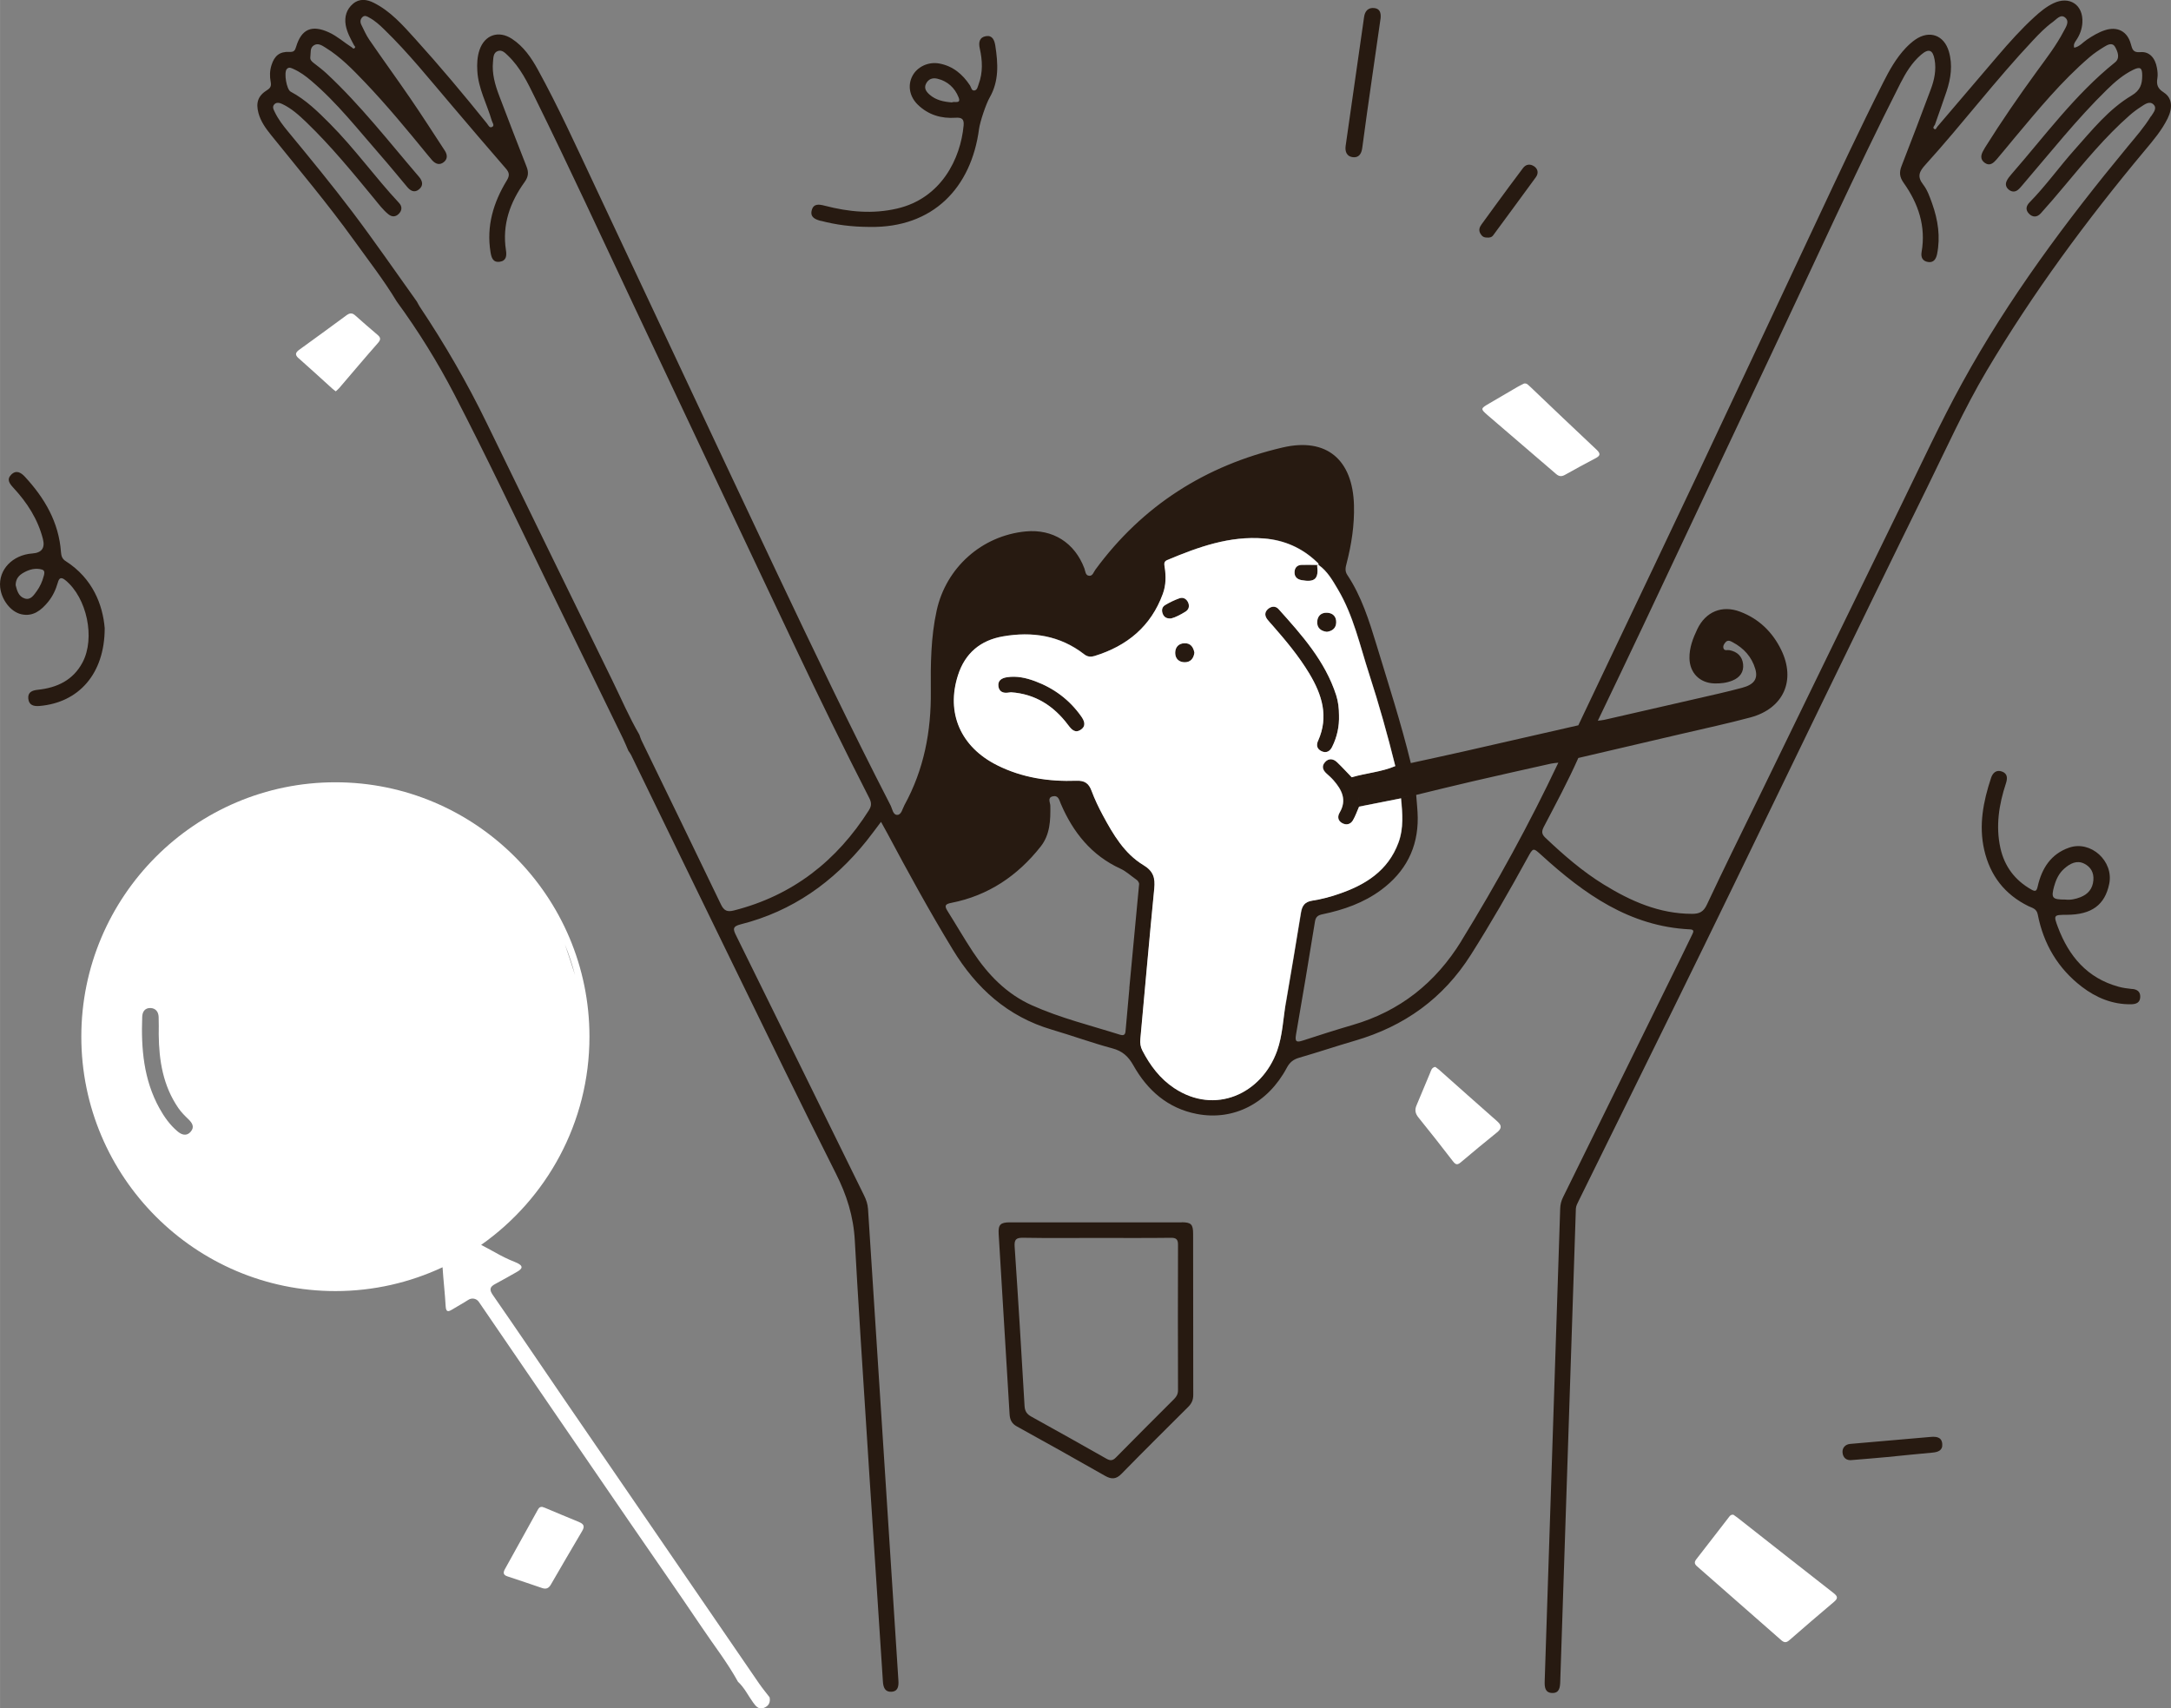 <?xml version="1.0" encoding="UTF-8"?>
<svg xmlns="http://www.w3.org/2000/svg" id="Calque_1" data-name="Calque 1" width="173.93mm" height="136.88mm" version="1.1" viewBox="0 0 493.02 388.01">
  <rect x="0" y="0" width="493.02" height="388.01" fill="#808080" stroke="none"/>
  <defs>
    <style>
      .cls-1 {
        fill: #271a11;
      }

      .cls-1, .cls-2 {
        stroke-width: 0px;
      }

      .cls-2 {
        fill: #fff;
      }
    </style>
  </defs>
  <path class="cls-1" d="M299.43,128.32h0s-.02-.03-.02-.03l.02.03h0Z"></path>
  <path class="cls-1" d="M491.37,20.98c-1.41-.87-1.68-1.81-1.43-3.25.12-.74.03-1.54-.1-2.29-.4-2.3-1.74-3.78-3.76-3.6-1.64.15-1.84-.6-2.17-1.83-.77-2.9-3.08-4.09-5.92-3.14-1.45.48-2.77,1.27-4.05,2.13-.92.61-1.64,1.58-2.89,1.84-.23-.74.12-1.22.48-1.74.8-1.19,1.28-2.5,1.37-3.94.25-4.05-2.91-6.17-6.57-4.42-1.63.78-3.01,1.92-4.33,3.13-2.98,2.72-5.66,5.72-8.28,8.78-4.61,5.38-9.2,10.78-13.79,16.16-.19.25-.31.77-.72.44-.33-.26,0-.62.2-.91.88-2.53,1.79-5.04,2.64-7.57.98-2.96,1.43-5.98.54-9.04-1.09-3.77-4.41-4.95-7.62-2.74-.78.54-1.5,1.19-2.16,1.88-2.18,2.29-3.71,5.03-5.12,7.82-5.24,10.37-10.15,20.9-15.09,31.42-9.09,19.35-18.16,38.72-27.29,58.07-6.53,13.86-13.15,27.67-19.73,41.51-2.39,5.01-4.76,10.02-7.15,15.04.94-.15,1.89-.27,2.82-.51-.92.23-1.88.35-2.82.51-8.63,1.97-17.27,3.96-25.91,5.91-4.04.92-8.09,1.78-12.13,2.67-2.21-9.07-5.09-17.95-7.8-26.88-1.68-5.51-3.4-11-6.63-15.86-.58-.88-.4-1.68-.17-2.56,1.13-4.35,1.81-8.76,1.69-13.28-.28-10.29-6.18-15.43-16.19-13.1-17.45,4.07-31.84,13.17-42.54,27.76-.4.54-.6,1.46-1.43,1.38-.85-.09-.83-1.03-1.06-1.66-2.2-5.85-7.18-9-13.34-8.41-9.96.96-18.07,8.21-20.21,17.96-1.33,6.05-1.39,12.19-1.33,18.32.1,9.12-1.56,17.8-5.98,25.86-.45.82-.68,2.18-1.59,2.23-1.03.07-1.16-1.34-1.57-2.15-9.06-17.61-17.6-35.49-26.08-53.39-13.83-29.22-27.5-58.52-41.29-87.77-4.11-8.72-8.1-17.52-12.75-25.98-1.48-2.69-3.23-5.24-5.88-6.97-3.02-1.97-6.19-.89-7.35,2.54-.52,1.53-.59,3.12-.5,4.73.21,4.03,2.19,7.54,3.28,11.31.14.48.64,1.06.18,1.38-.67.48-.98-.37-1.28-.74-5.29-6.57-10.71-13.04-16.36-19.28-2.78-3.07-5.55-6.22-9.35-8.12-1.56-.79-3.25-1.01-4.69.22-1.47,1.24-1.99,2.93-1.67,4.84.29,1.67,1.12,3.12,1.89,4.59.12.19.41.35.16.62-.23.25-.43.1-.61-.11-1.77-1.12-3.33-2.56-5.26-3.44-3.86-1.77-6.23-.77-7.44,3.28-.26.87-.5,1.21-1.52,1.16-2.21-.11-3.4.87-4.07,3-.4,1.25-.43,2.53-.19,3.79.16.86.03,1.37-.79,1.87-2.07,1.28-2.62,2.86-1.98,5.23.51,1.9,1.63,3.46,2.83,4.95,6.36,7.9,12.91,15.67,18.84,23.91,3.31,4.6,6.8,9.08,9.74,13.95,4.9,6.71,9.28,13.76,13.1,21.13,7.17,13.83,13.85,27.91,20.66,41.93,5.86,12.06,11.75,24.11,17.61,36.17.44.92.82,1.86,1.23,2.8.21.32.46.62.62.96,7.77,15.97,15.51,31.96,23.31,47.92,7.68,15.74,15.31,31.5,23.19,47.13,2.46,4.87,4,9.71,4.3,15.25,1.11,20.88,5.58,87.62,6.38,100.14.08,1.29.47,2.4,1.94,2.31,1.52-.09,1.66-1.29,1.58-2.55-.13-2.16-5.77-89.29-6.9-107.1-.07-1.12-.42-2.11-.91-3.1-9.68-19.67-19.33-39.34-29.04-58.99-.72-1.45-.86-2.08,1.05-2.56,11.7-2.95,21.04-9.58,28.54-18.92,1.09-1.36,2.11-2.77,3.31-4.35.57,1.04,1.01,1.81,1.43,2.59,4.75,8.91,9.6,17.76,14.85,26.39,5.35,8.81,12.49,15.26,22.53,18.22,4.59,1.35,9.1,3,13.72,4.24,2.29.61,3.62,1.81,4.77,3.85,3.2,5.7,7.85,9.79,14.43,11.05,8.38,1.61,16.15-2.43,20.45-10.53.67-1.25,1.5-1.87,2.82-2.25,4.23-1.22,8.41-2.63,12.63-3.86,11.18-3.25,20.02-9.56,26.32-19.5,4.55-7.18,8.78-14.55,12.86-22,1.31-2.39,1.26-2.37,3.21-.61,9.65,8.78,20,16.18,33.71,16.83.98.04.8.54.51,1.13-.84,1.72-1.67,3.45-2.52,5.18-8.94,18.18-17.87,36.35-26.83,54.52-.41.83-.62,1.65-.65,2.56-1.16,35.79-2.33,71.58-3.52,107.37-.04,1.32.06,2.61,1.69,2.67,1.64.05,1.8-1.24,1.84-2.55.35-10.86,3.38-102.46,3.55-107.43.02-.61.35-1.22.63-1.78,9.5-19.32,19.06-38.6,28.51-57.95,9.01-18.42,17.88-36.9,26.85-55.34,7.85-16.14,15.69-32.29,23.62-48.39,4.42-8.99,8.54-18.17,13.65-26.8,10.52-17.74,22.73-34.28,35.94-50.09,1.93-2.3,3.88-4.6,5.21-7.32,1.19-2.43.98-4.69-.9-5.85v-.02ZM197.37,183.95c-7.32,11.56-17.35,19.45-30.73,22.84-1.51.38-2.24.05-2.93-1.39-5.97-12.45-12.03-24.85-18.05-37.27-.19-.4-.31-.83-.46-1.25-2.35-4.03-4.17-8.31-6.22-12.49-9.52-19.44-19.01-38.89-28.48-58.36-4.45-9.15-9.53-17.92-15.18-26.37-.24-.36-.43-.77-.65-1.16-4.87-6.81-9.61-13.7-14.66-20.38-4.7-6.22-9.65-12.24-14.61-18.25-1.14-1.38-2.23-2.8-3.01-4.43-.27-.56-.65-1.2-.07-1.77.54-.53,1.23-.29,1.8-.03,2.11,1,3.81,2.56,5.47,4.15,5.58,5.38,10.47,11.36,15.39,17.34,1.01,1.23,1.97,2.53,3.22,3.54.84.68,1.69.6,2.4-.15.72-.75.73-1.66.03-2.41-5.45-5.84-10.1-12.38-15.75-18.05-2.71-2.72-5.44-5.41-8.88-7.24-.94-.5-1.56-4.31-.9-5.11.5-.6,1.07-.24,1.56-.03,1.47.65,2.76,1.6,3.98,2.64,5.94,5.03,10.69,11.16,15.78,16.97,2.06,2.35,4.04,4.79,6.05,7.18.73.87,1.63,1.38,2.65.56,1.08-.86.85-1.91.04-2.86-6.82-7.95-13.26-16.25-20.94-23.42-.93-.87-1.95-1.64-2.96-2.42-.48-.37-.89-.74-.79-1.41.14-.93-.14-2.05.81-2.63.95-.59,1.84.04,2.65.54,3.41,2.1,6.16,4.96,8.9,7.82,5.03,5.27,9.67,10.9,14.28,16.54.32.4.65.79.99,1.18.78.87,1.71,1.23,2.69.44.89-.72.81-1.67.22-2.59-2.59-3.96-5.14-7.94-7.81-11.84-3.07-4.48-6.27-8.87-9.34-13.35-.72-1.05-1.23-2.23-1.8-3.38-.31-.62-.29-1.26.24-1.77.54-.5,1.09-.14,1.58.14,1.31.71,2.39,1.71,3.44,2.74,5.51,5.35,10.3,11.36,15.28,17.19,4.06,4.77,8.11,9.55,12.22,14.27.85.97.97,1.62.25,2.79-3.04,4.99-4.65,10.35-3.68,16.27.2,1.24.55,2.38,2.08,2.17,1.51-.21,1.62-1.36,1.42-2.63-.89-5.79.92-10.87,4.24-15.48.86-1.2.96-2.2.43-3.52-2.12-5.35-4.15-10.72-6.21-16.1-.94-2.47-1.66-4.99-1.4-7.67.09-.93.03-2.08,1.1-2.46.96-.35,1.68.45,2.32,1.06,2.78,2.67,4.43,6.08,6.08,9.46,7.83,15.87,15.24,31.95,22.79,47.96,12.1,25.66,24.22,51.31,36.36,76.96,5.44,11.49,11.02,22.92,16.81,34.24.49.97.54,1.74-.05,2.66ZM256.48,224.43c-.29,3.12-.55,6.24-.84,9.36-.07.79-.06,1.6-1.3,1.21-6.69-2.11-13.53-3.78-19.96-6.66-5.81-2.6-10.02-6.97-13.46-12.18-2-3.04-3.82-6.2-5.76-9.28-.74-1.18-.49-1.56.87-1.82,8.39-1.64,15.05-6.14,20.29-12.78,2.16-2.73,2.26-6.01,2.2-9.31-.02-.7-.7-1.8.53-2.1,1.3-.32,1.49.83,1.86,1.7,2.79,6.49,6.96,11.71,13.55,14.73,1.3.6,2.4,1.65,3.61,2.49.56.39.63.93.62.97-.78,8.27-1.51,15.97-2.23,23.67h0ZM292.03,227.69c-.62,3.65-.75,7.49-1.98,10.93-3.52,9.85-14.11,14.64-23.37,8.48-3.22-2.14-5.47-5.13-7.23-8.54-.42-.82-.54-1.66-.46-2.6,1.05-11.4,2.04-22.8,3.16-34.19.23-2.39-.17-3.93-2.45-5.31-4.33-2.62-6.87-6.95-9.21-11.3-.97-1.79-1.86-3.65-2.57-5.57-.63-1.69-1.55-2.35-3.41-2.29-6.27.23-12.34-.68-18.04-3.53-8.27-4.15-11.65-11.88-8.88-20.46,1.61-5,5.12-7.9,10.17-8.79,6.67-1.16,12.98-.21,18.49,4.07.75.59,1.53.63,2.34.38,7.39-2.28,12.83-6.73,15.52-14.14.71-1.96.73-4.02.41-6.07-.1-.66-.24-1.24.57-1.58,7.05-2.96,14.19-5.55,22.02-4.9,4.53.37,8.52,2.1,11.86,5.25.22.21.53.37.48.75,2.02,1.42,3.2,3.53,4.42,5.59,3.53,5.96,4.97,12.7,7.08,19.19,2.24,6.9,4.19,13.88,5.94,20.91-3.17,1.36-6.63,1.57-9.89,2.54-1.11-1.14-2.17-2.32-3.33-3.42-.84-.8-1.86-.97-2.71-.05-.86.93-.55,1.86.34,2.65.52.47,1.05.93,1.51,1.45,1.92,2.18,3.16,4.5,1.43,7.42-.52.88-.39,1.79.53,2.33.95.56,1.93.35,2.5-.6.58-.97.94-2.07,1.4-3.11,3.18-.63,6.36-1.26,9.55-1.89.82-.4,1.68-.61,2.57-.71-.89.1-1.74.32-2.57.71.32,3.38.62,6.77-.59,10.06-2.37,6.41-7.53,9.61-13.6,11.67-1.93.66-3.92,1.19-5.94,1.5-1.72.26-2.34,1.12-2.6,2.74-1.1,6.81-2.27,13.62-3.42,20.43h-.02ZM308.65,182.26c-.02-.53-.07-1.04-.16-1.54.09.5.15,1.02.16,1.54ZM331.88,213.7c-5.86,9.51-13.96,15.97-24.7,19.09-3.8,1.11-7.57,2.32-11.33,3.54-1.33.43-1.83.35-1.54-1.31,1.5-8.56,2.92-17.13,4.31-25.71.17-1.08.68-1.45,1.7-1.66,4.79-1,9.35-2.58,13.33-5.53,5.51-4.08,8.38-9.52,8.31-16.42-.02-1.72-.23-3.45-.35-5.16,4.25-1.03,8.5-2.09,12.76-3.07,5.94-1.38,11.88-2.7,17.83-4.03.55-.12,1.12-.15,1.69-.22-6.58,13.91-13.97,27.38-22.03,40.48h0ZM488.49,26.38c-1.54,2.52-3.49,4.73-5.36,6.99-13.94,16.88-27,34.4-37.54,53.63-4.92,8.96-9.21,18.25-13.7,27.44-10.92,22.33-21.78,44.69-32.66,67.04-3.89,7.98-7.83,15.94-11.6,23.98-.76,1.63-1.69,2.09-3.35,2.09-7.45,0-13.92-2.87-20.09-6.67-4.87-3-9.15-6.73-13.28-10.65-.89-.85-.8-1.51-.29-2.49,2.69-5.15,5.45-10.27,7.81-15.59,7.82-1.83,15.64-3.64,23.46-5.48,5.21-1.22,10.46-2.34,15.63-3.73,7.5-2.02,10.37-8.39,6.98-15.35-1.97-4.04-5.06-7.05-9.32-8.66-4.12-1.56-7.84,0-9.73,3.96-.99,2.09-1.82,4.22-1.78,6.6.06,3.34,2.32,5.63,5.66,5.73,1.43.04,2.81-.12,4.12-.66,1.67-.68,2.6-1.94,2.4-3.73-.2-1.77-1.33-2.83-3.12-3.17-.46-.09-1.11.24-1.33-.42-.17-.53.14-1.01.48-1.39.49-.55,1.08-.28,1.58,0,2.53,1.34,4.37,3.34,5.17,6.12.63,2.18-.27,3.51-2.97,4.23-3.51.95-7.06,1.72-10.6,2.54-6.9,1.59-13.79,3.16-20.7,4.74-.49.11-1,.14-1.5.21,3.47-7.26,6.97-14.51,10.4-21.79,9.69-20.51,19.33-41.04,29.03-61.55,9.7-20.5,19.02-41.18,29.28-61.42,1.22-2.4,2.62-4.71,4.69-6.49,1.75-1.5,2.68-1.14,3.08,1.09.42,2.34-.05,4.59-.87,6.77-2.18,5.8-4.36,11.61-6.62,17.37-.58,1.46-.48,2.54.47,3.87,3.33,4.69,5.08,9.86,4.07,15.7-.21,1.22.23,2.06,1.44,2.26,1.29.22,1.84-.68,2.07-1.77.8-3.94.21-7.77-1.11-11.49-.54-1.5-1.08-3.09-2.04-4.32-1.43-1.83-.9-2.96.51-4.51,8.37-9.23,15.9-19.19,24.45-28.27,1.4-1.49,2.83-2.97,4.49-4.16.83-.59,1.74-1.85,2.78-1,1.1.91.17,2.17-.34,3.15-1.69,3.24-3.93,6.13-6.07,9.07-4.1,5.63-8.05,11.36-11.75,17.27-.14.22-.25.45-.38.67-.63,1.05-.79,2.1.33,2.87,1.11.77,1.95,0,2.64-.79,1.42-1.64,2.77-3.35,4.17-5.01,5.34-6.37,10.61-12.79,16.95-18.23,1.01-.87,2.14-1.62,3.28-2.32.8-.49,1.88-1.12,2.52,0,.6,1.06,1.19,2.54-.02,3.51-9.11,7.31-15.94,16.71-23.53,25.41-.42.48-.84.99-1.09,1.56-.35.79-.1,1.51.61,2.02.65.46,1.35.45,1.95-.03.44-.35.8-.82,1.18-1.26,6.24-7.27,12.19-14.8,19.06-21.52,1.78-1.74,3.67-3.38,5.94-4.49,1.61-.78,2.07-.47,2.06,1.32,0,1.9-.42,3.33-2.38,4.5-5.23,3.11-9.01,7.87-13.01,12.35-3.48,3.91-6.53,8.2-10.2,11.94-.78.8-.96,1.69-.15,2.54.87.92,1.88.85,2.69-.04,1.8-1.99,3.54-4.03,5.26-6.09,4.73-5.63,9.38-11.32,14.93-16.19.81-.71,1.69-1.37,2.6-1.95.85-.55,1.89-1.36,2.78-.55.97.88,0,1.9-.5,2.72Z"></path>
  <path class="cls-1" d="M268.36,277.62c-6.51,0-13.02,0-19.53,0h-19.53c-2.11,0-2.63.53-2.51,2.63.82,13.65,1.67,27.31,2.48,40.96.08,1.26.5,2.13,1.66,2.76,6.71,3.7,13.39,7.44,20.04,11.23,1.44.82,2.51.78,3.71-.46,5-5.11,10.08-10.15,15.15-15.2.78-.77,1.15-1.59,1.15-2.71-.03-12.21,0-24.42-.03-36.63,0-2.15-.47-2.59-2.59-2.6h0ZM267.52,315.73c0,.85-.31,1.44-.88,2.01-4.43,4.42-8.86,8.85-13.25,13.31-.73.74-1.31.72-2.16.23-5.66-3.21-11.34-6.4-17.04-9.55-.99-.55-1.45-1.21-1.52-2.39-.7-12.07-1.43-24.12-2.25-36.18-.11-1.62.3-2.07,1.93-2.04,5.56.1,11.11.04,16.66.04s11.24.04,16.85-.03c1.24-.02,1.67.33,1.66,1.6-.04,10.99-.03,21.99,0,32.99h0Z"></path>
  <path class="cls-1" d="M484.26,224.63c-1.07-.11-2.16-.25-3.19-.54-7.08-1.96-11.24-6.91-13.73-13.53-1.03-2.75-.94-2.78,2.02-2.79,5.63-.02,8.66-2.23,9.64-7.04,1.05-5.16-4.19-9.92-9.12-8.21-4.14,1.44-6.2,4.72-7.12,8.79-.25,1.11-.53,1.25-1.49.7-3.71-2.11-6.06-5.25-6.98-9.38-1.11-5-.34-9.89,1.24-14.68.39-1.17.41-2.25-.89-2.72-1.27-.46-2.1.29-2.48,1.46-1.76,5.32-2.83,10.74-1.55,16.34,1.33,5.81,4.64,10.12,10.04,12.77.85.41,1.86.55,2.12,1.9,1.3,6.7,4.59,12.27,10.03,16.43,3.25,2.48,6.94,4.02,11.15,3.96,1.17-.02,2.05-.36,2.09-1.67.03-1.17-.65-1.69-1.78-1.81h0ZM466.53,201.18c.41-1.5,1.08-2.87,2.27-3.91,1.31-1.16,2.84-1.96,4.52-1.12,1.42.71,2.23,1.97,2.08,3.76-.16,1.98-1.24,3.19-2.94,3.86-1.11.44-2.32.68-3.39.54-3.06,0-3.31-.33-2.56-3.12h0Z"></path>
  <path class="cls-1" d="M186.44,50.16c3.41.89,6.88,1.36,11.03,1.38,14.45.26,23.1-8.94,24.86-22.23.22-1.63,1.56-5.68,2.43-7.18,2.13-3.73,1.9-7.71,1.27-11.75-.2-1.26-.66-2.41-2.11-2.17-1.49.24-1.74,1.39-1.42,2.8.61,2.72.74,5.44-.26,8.12-.2.53-.29,1.25-.87,1.4-.76.18-.8-.68-1.08-1.11-1.68-2.55-3.87-4.41-6.95-4.99-2.51-.48-5.08.74-6.16,2.86-1.09,2.12-.63,4.65,1.23,6.47,2.39,2.34,5.35,3.2,8.59,2.98,1.47-.1,1.96.34,1.83,1.77-.69,7.51-5.06,16.51-15.08,18.85-5.57,1.3-11.02.77-16.46-.64-1.28-.33-2.55-.55-2.96,1.06-.4,1.59.87,2.08,2.11,2.4h0ZM216.15,23.26c-1.9-.15-3.62-.52-5.03-1.75-.75-.66-1.35-1.44-.83-2.49.52-1.05,1.44-1.41,2.56-1.15,2.34.55,3.98,2.09,4.83,4.22.66,1.64-1,.84-1.52,1.17h0Z"></path>
  <path class="cls-1" d="M14.92,127.45c-.83-.53-1.01-1.19-1.08-2.06-.48-6.77-3.7-12.25-8.18-17.1-.89-.96-1.97-1.64-3.13-.48-1.09,1.11-.35,2.04.49,2.96,3.13,3.37,5.57,7.14,6.72,11.65q.78,3.06-2.39,3.28c-4.51.32-7.72,3.68-7.32,7.68.28,2.79,2.36,5.58,4.81,6.13,2.65.59,4.49-.88,6.07-2.8,1.07-1.31,1.76-2.8,2.22-4.41.3-1.1.78-1.29,1.73-.51,4.86,3.98,6.81,13.11,3.88,18.65-2.14,4.05-5.79,5.76-10.15,6.22-1.3.14-2.33.54-2.17,2.05.16,1.48,1.26,1.74,2.55,1.63,8.82-.75,14.79-7.21,14.8-17.67-.44-5.3-2.71-11.3-8.86-15.23h0ZM9.92,130.83c-.31,1.24-.85,2.41-1.59,3.44-.66.89-1.37,2.08-2.71,1.66-1.43-.44-1.77-1.85-2.07-3.02,0-1.45.74-2.25,1.8-2.85,1.31-.74,2.71-1.12,4.18-.7.73.21.54.93.4,1.47Z"></path>
  <path class="cls-1" d="M307.22,35.7c1.33.16,1.96-.73,2.14-2.1.67-5.18,1.43-10.33,2.16-15.5.67-4.67,1.34-9.32,2.01-13.98.1-1.13-.12-2.15-1.44-2.29-1.38-.15-2.12.68-2.31,2.01-1.4,9.76-2.79,19.52-4.19,29.28-.19,1.34.28,2.42,1.62,2.58Z"></path>
  <path class="cls-1" d="M438.36,326.36c-6.07.52-12.13,1.04-18.19,1.58-1.13.1-1.81.91-1.74,1.92.08,1.2.89,1.94,2.22,1.74,2.65-.23,5.31-.42,7.95-.68,3.4-.32,6.8-.71,10.22-1,1.28-.11,2.38-.48,2.26-1.96-.12-1.65-1.43-1.71-2.71-1.6h0Z"></path>
  <path class="cls-1" d="M337.72,53.96c.53.03,1.02-.04,1.37-.51,3.23-4.4,6.48-8.79,9.7-13.21.68-.93.45-1.93-.45-2.5-.85-.54-1.81-.49-2.51.48-.97,1.34-1.99,2.64-2.96,3.96-2.14,2.92-4.29,5.83-6.41,8.77-.47.64-.73,1.32-.26,2.12.36.63.84.93,1.55.87h0Z"></path>
  <path class="cls-1" d="M299.34,168.23c-.47,1.05-.25,1.9.8,2.4,1.07.49,1.88,0,2.37-.96,1.14-2.27,1.66-4.68,1.57-7.22,0-1.54-.16-3.06-.64-4.54-2.51-7.76-7.8-13.67-13.09-19.57-.68-.75-1.64-.69-2.41,0-.81.73-.74,1.57-.1,2.39.35.45.75.87,1.13,1.3,3.02,3.46,5.97,6.99,8.36,10.94,2.89,4.79,4.48,9.76,2.01,15.27h0Z"></path>
  <path class="cls-1" d="M235.06,154.71c-2.05-.76-4.14-1.23-6.35-.9-1.21.18-2.15.72-1.98,2.06.16,1.22,1.1,1.63,2.28,1.43.19-.04.38-.04.57-.07,5.51.37,9.72,3.09,12.96,7.4.82,1.09,1.61,1.99,2.93,1.08,1.25-.86.78-2.01.06-3.02-2.65-3.76-6.18-6.38-10.47-7.98h0Z"></path>
  <path class="cls-1" d="M269.84,136.91c-.36-.87-1.11-1.34-2-1.03-1.13.4-2.23.93-3.26,1.55-.73.44-.85,1.25-.51,2.04.31.73.89,1.06,1.86.99,1.07-.27,2.19-.88,3.27-1.55.74-.46.96-1.21.63-2.01h0Z"></path>
  <path class="cls-1" d="M299.43,128.32l-.03-.03s-.03.02-.05.02h.08Z"></path>
  <path class="cls-1" d="M295.67,128.29c-1.07.02-1.66.62-1.69,1.67-.02,1.05.6,1.62,1.61,1.8,2.99.55,3.91-.31,3.53-3.29,0-.04.13-.1.23-.16-1.23,0-2.45-.04-3.68-.02Z"></path>
  <path class="cls-1" d="M301.33,143.5c1.19-.15,2.09-.8,2.13-2.13.03-1.32-.74-2.15-2.09-2.21-1.38-.05-2.17.8-2.22,2.08-.05,1.3.74,2.09,2.19,2.26Z"></path>
  <path class="cls-1" d="M269,146.09c-1.33.03-2.13.88-2.12,2.2,0,1.34.89,2.14,2.19,2.12,1.31,0,2.01-.89,2.17-2.17-.23-1.29-.89-2.18-2.24-2.15Z"></path>
  <path class="cls-2" d="M172.46,382.47c-8.94-13.04-17.88-26.08-26.82-39.12-5.95-8.68-11.91-17.35-17.85-26.03-5.29-7.74-10.53-15.51-15.88-23.21-.86-1.24-.65-1.86.56-2.5,1.63-.86,3.23-1.79,4.85-2.7,1.33-.75,1.83-1.43-.54-2.35-1.5-.58-2.94-1.32-4.34-2.11-1.46-.83-2.51-1.33-3.18-1.71,14.86-10.46,24.6-27.76,24.6-47.29,0-31.86-25.88-57.78-57.7-57.78s-57.7,25.92-57.7,57.78,25.88,57.78,57.7,57.78c8.69,0,16.94-1.95,24.34-5.41.18,2.94.54,5.88.7,8.81.08,1.33.5,1.39,1.49.78,1.21-.75,2.47-1.41,3.66-2.19.79-.52,1.84-.33,2.38.45,11.36,16.65,22.76,33.27,34.16,49.9,5.48,8,11.04,15.93,16.46,23.98,2.76,4.12,5.84,8.04,8.24,12.41,1.48,1.36,2.32,3.18,3.48,4.77.58.79,1.2,1.58,2.35,1.18,1.12-.4,1.59-1.22,1.35-2.42-.77-1-1.58-1.98-2.3-3.02h-.02ZM43.32,257.02c-.97,1.13-2.11.71-3.04-.09-1.71-1.45-3.01-3.28-4.09-5.24-3.58-6.48-4.17-13.54-3.9-20.75.04-1.18.63-2.02,1.85-2,1.18.03,1.83.84,1.88,2,.06,1.33.02,2.68.02,4.02.06,5.95.99,11.64,4.45,16.69.66.96,1.47,1.76,2.29,2.55.86.83,1.45,1.75.54,2.81ZM128.28,214.49c.91,2.26,1.69,4.59,2.3,6.99-.73-2.34-1.5-4.67-2.3-6.99Z"></path>
  <path class="cls-2" d="M416.49,361.89c-7.35-5.74-14.67-11.5-21.99-17.26-.3-.23-.62-.44-.86-.61-.65-.06-.87.37-1.14.72-2.43,3.12-4.83,6.28-7.27,9.39-.51.65-.43,1.09.16,1.61,6.39,5.59,12.77,11.18,19.14,16.79.65.57,1.15.58,1.81,0,3.37-2.93,6.75-5.85,10.17-8.73.86-.73.88-1.2-.03-1.91h0Z"></path>
  <path class="cls-2" d="M347.33,87.69c-.32-.3-.6-.69-1.24-.58-.41.21-.92.45-1.43.74-2.2,1.28-4.41,2.56-6.6,3.86-1.83,1.08-1.88,1.16-.19,2.62,5.15,4.46,10.36,8.86,15.51,13.32.72.62,1.3.6,2.05.18,2.28-1.27,4.57-2.54,6.89-3.74,1.07-.56,1.24-1.02.28-1.93-5.12-4.79-10.18-9.65-15.26-14.48Z"></path>
  <path class="cls-2" d="M340.07,254.72c-4.45-3.9-8.87-7.86-13.3-11.79-.28-.24-.6-.44-.83-.62-.83.15-.93.8-1.14,1.29-1.05,2.46-2.04,4.95-3.1,7.41-.47,1.07-.3,1.89.42,2.79,2.64,3.27,5.25,6.57,7.8,9.9.6.77.98,1,1.81.29,2.71-2.31,5.48-4.57,8.24-6.81,1.01-.82,1.16-1.51.1-2.45h0Z"></path>
  <path class="cls-2" d="M131.52,345.69c-2.59-1.05-5.17-2.15-7.75-3.23-.23-.1-.47-.16-.6-.21-.69-.06-.88.37-1.1.76-2.47,4.46-4.93,8.92-7.41,13.37-.41.74-.43,1.31.53,1.63,2.66.87,5.31,1.78,7.96,2.68.86.29,1.47.02,1.92-.76,2.37-4.08,4.73-8.15,7.13-12.2.62-1.04.4-1.59-.68-2.03h0Z"></path>
  <path class="cls-2" d="M67.81,81.36c2.58,2.28,5.12,4.61,7.67,6.92.22.21.48.37.77.6.3-.28.54-.48.75-.71,2.95-3.44,5.86-6.91,8.85-10.3.71-.81.55-1.26-.16-1.86-1.7-1.45-3.4-2.9-5.05-4.39-.73-.65-1.31-.5-2.02.03-3.53,2.61-7.1,5.2-10.66,7.78-.85.61-1.06,1.14-.16,1.94Z"></path>
  <path class="cls-2" d="M308.63,183.21c-.46,1.04-.83,2.14-1.4,3.11-.56.95-1.55,1.16-2.5.6-.91-.54-1.05-1.44-.53-2.33,1.73-2.92.49-5.23-1.43-7.42-.46-.53-.99-.99-1.51-1.45-.89-.8-1.2-1.71-.34-2.65.85-.92,1.88-.74,2.71.05,1.15,1.09,2.22,2.28,3.33,3.42,3.27-.97,6.73-1.19,9.89-2.54-1.74-7.04-3.7-14.01-5.94-20.91-2.11-6.49-3.55-13.23-7.08-19.19-1.21-2.05-2.39-4.16-4.42-5.59.05-.38-.26-.55-.48-.75-3.34-3.15-7.33-4.88-11.86-5.25-7.83-.65-14.98,1.94-22.02,4.9-.81.35-.67.93-.57,1.58.32,2.05.31,4.11-.41,6.07-2.7,7.42-8.14,11.87-15.52,14.14-.81.25-1.59.21-2.34-.38-5.51-4.29-11.82-5.24-18.49-4.07-5.05.88-8.56,3.78-10.17,8.79-2.77,8.59.6,16.32,8.88,20.46,5.7,2.86,11.77,3.75,18.04,3.53,1.87-.07,2.79.61,3.41,2.29.71,1.91,1.6,3.76,2.57,5.57,2.35,4.35,4.88,8.69,9.21,11.3,2.28,1.38,2.69,2.93,2.46,5.32-1.12,11.39-2.11,22.79-3.16,34.19-.09.93.03,1.77.46,2.6,1.76,3.4,4.01,6.4,7.23,8.54,9.26,6.15,19.85,1.36,23.37-8.48,1.23-3.44,1.36-7.27,1.98-10.93,1.16-6.8,2.33-13.61,3.42-20.43.26-1.6.88-2.47,2.6-2.74,2.01-.3,4.01-.84,5.94-1.5,6.08-2.06,11.23-5.25,13.6-11.67,1.22-3.29.91-6.67.59-10.06-3.18.63-6.36,1.26-9.55,1.89h.02ZM245.47,165.71c-1.32.91-2.11,0-2.93-1.08-3.24-4.31-7.44-7.03-12.96-7.4-.19.03-.38.04-.57.07-1.18.2-2.12-.2-2.28-1.43-.17-1.34.76-1.88,1.98-2.06,2.21-.33,4.3.14,6.35.9,4.29,1.6,7.81,4.22,10.47,7.98.72,1.01,1.18,2.16-.06,3.02h0ZM265.94,140.46c-.97.07-1.55-.26-1.86-.99-.34-.8-.23-1.6.51-2.04,1.03-.62,2.13-1.15,3.26-1.55.89-.31,1.64.16,2,1.03.33.8.11,1.55-.63,2.01-1.08.66-2.2,1.28-3.27,1.55h0ZM269.07,150.41c-1.3,0-2.18-.78-2.19-2.12,0-1.32.79-2.16,2.12-2.2,1.36-.04,2.01.86,2.24,2.15-.16,1.28-.86,2.16-2.17,2.17ZM301.35,139.16c1.35.05,2.13.89,2.09,2.21-.03,1.33-.93,1.98-2.13,2.13-1.44-.17-2.24-.96-2.19-2.26.05-1.28.85-2.13,2.22-2.08ZM295.67,128.29c1.23-.02,2.45,0,3.68.02-.1.06-.24.12-.23.16.39,2.98-.53,3.84-3.53,3.29-1.01-.18-1.63-.75-1.61-1.8.03-1.05.61-1.65,1.69-1.67ZM299.34,168.23c2.46-5.51.87-10.47-2.01-15.27-2.38-3.96-5.33-7.48-8.36-10.94-.38-.43-.78-.85-1.13-1.3-.64-.81-.71-1.66.1-2.39.77-.68,1.74-.75,2.41,0,5.29,5.89,10.59,11.8,13.09,19.57.47,1.47.63,3,.64,4.54.08,2.54-.44,4.95-1.58,7.22-.48.97-1.3,1.45-2.37.96-1.05-.49-1.27-1.35-.8-2.4h.02Z"></path>
</svg>
